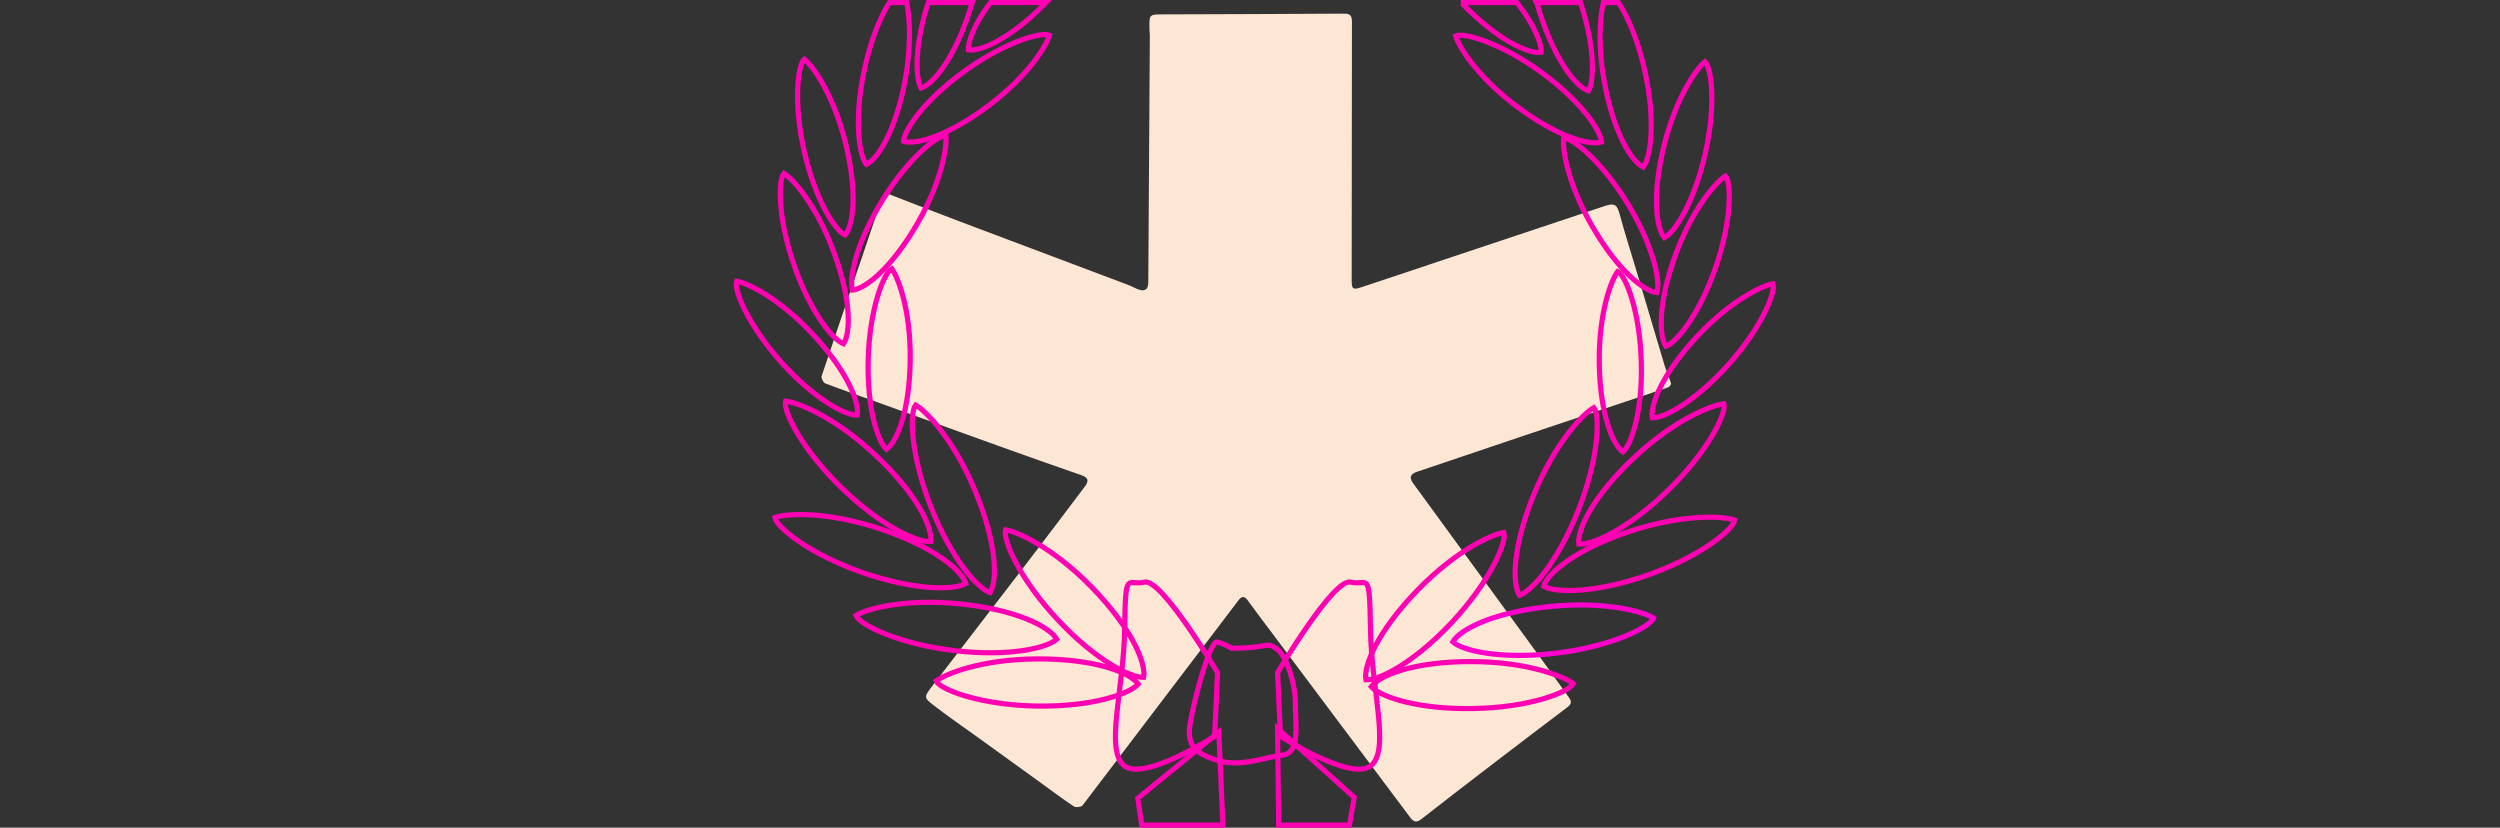 <?xml version="1.0" encoding="utf-8"?>
<!-- Generator: Adobe Illustrator 16.0.0, SVG Export Plug-In . SVG Version: 6.00 Build 0)  -->
<!DOCTYPE svg PUBLIC "-//W3C//DTD SVG 1.1//EN" "http://www.w3.org/Graphics/SVG/1.1/DTD/svg11.dtd">
<svg version="1.1" id="Ebene_1" xmlns:x="http://ns.adobe.com/Extensibility/1.0/" xmlns:i="http://ns.adobe.com/AdobeIllustrator/10.0/" xmlns:graph="http://ns.adobe.com/Graphs/1.0/"
	 xmlns="http://www.w3.org/2000/svg" xmlns:xlink="http://www.w3.org/1999/xlink" x="0px" y="0px" width="1468px" height="486px"
	 viewBox="0 0 1468 486" enable-background="new 0 0 1468 486" xml:space="preserve">
<rect x="0" y="0" width="1468" height="486" fill="#333333" stroke="none"/>
<path fill="#FCE7D5" d="M981.205,225.083c-1.113-3.627-2.738-7.096-3.83-10.728c-5.889-19.583-11.666-39.202-17.496-58.805
	c-2.891-9.719-6.034-19.371-8.638-29.166c-1.67-6.29-2.979-7.405-9.21-5.327c-47.259,15.753-94.512,31.526-141.76,47.317
	c-6.102,2.037-6.602,1.706-6.562-4.651l0.149-150.97c-0.003-3.563-1.024-4.777-4.688-4.752
	c-35.333,0.236-70.665,0.319-105.998,0.435c-8.532,0.027-8.298,0.006-8.218,8.583c0.01,1.25,0.238,2.5,0.238,3.751l-0.913,144.981
	c0.008,4.147-1.854,5.621-5.841,4.2c-2.024-0.723-3.908-1.898-5.929-2.636l-98.857-37.231
	c-13.649-5.268-27.346-10.426-40.959-15.787c-2.765-1.089-4.003-0.316-4.861,2.25c-3.837,11.446-7.709,22.878-11.605,34.303
	c-7.951,23.311-15.969,46.598-23.75,69.967c-0.375,1.123,0.918,3.833,2.028,4.259c9.841,3.79,19.823,7.207,29.747,10.776
	l71.265,25.688c16.501,5.918,33.008,11.828,49.589,17.519c4.649,1.596,3.961,3.949,1.758,6.868
	c-11.39,15.07-22.76,30.155-34.247,45.149c-18.385,23.993-36.875,47.904-55.277,71.886c-4.846,6.313-4.995,6.657,1.117,11.361
	c8.691,6.691,17.752,12.907,26.651,19.33c11.451,8.262,22.904,16.521,34.35,24.786c6.998,5.058,13.896,10.266,21.068,15.062
	c1.146,0.766,4.385,0.412,5.166-0.588l91.591-120.479c1.686-2.229,3.367-2.692,5.317,0.013c4.712,6.528,9.579,12.946,14.428,19.378
	l80.812,107.862c2.258,3.102,3.872,3.577,6.951,1.16c13.607-10.671,27.335-21.194,41.062-31.711
	c14.814-11.345,29.652-22.664,44.555-33.896c2.326-1.755,2.572-3.356,0.933-5.622c-5.226-7.218-10.375-14.491-15.587-21.718
	l-75.879-104.018c-2.489-3.343-1.882-5.483,2.135-6.838c22.068-7.429,44.107-14.946,66.184-22.354
	c27.134-9.104,54.299-18.117,81.42-27.263C980.359,227.179,981.387,225.673,981.205,225.083"/>
<g>
	<g>
		<rect x="430.798" y="-25.63" fill="none" width="612.044" height="537.136"/>
		<g>
			<g>
				<g>
					<defs>
						<rect id="SVGID_1_" x="430.798" y="-25.63" width="612.044" height="537.136"/>
					</defs>
					<clipPath id="SVGID_2_">
						<use xlink:href="#SVGID_1_"  overflow="visible"/>
					</clipPath>
					<path clip-path="url(#SVGID_2_)" fill="none" stroke="#FF00B3" stroke-width="3.038" d="M590.493,311.137
						c6.286,0.85,27.412,9.852,50.729,33.806c23.303,24.025,31.764,44.275,30.346,52.765c-7.575,0.374-28.179-9.956-50.491-33.837
						C598.698,339.993,588.717,316.902,590.493,311.137z"/>
				</g>
			</g>
		</g>
		<g>
			<g>
				<g>
					<defs>
						<rect id="SVGID_3_" x="430.798" y="-25.63" width="612.044" height="537.136"/>
					</defs>
					<clipPath id="SVGID_4_">
						<use xlink:href="#SVGID_3_"  overflow="visible"/>
					</clipPath>
					<path clip-path="url(#SVGID_4_)" fill="none" stroke="#FF00B3" stroke-width="3.038" d="M537.677,237.832
						c5.468,3.064,21.873,19.176,34.771,50.043c12.9,30.861,13.348,52.839,8.983,60.149c-7.223-2.404-22.6-19.529-34.634-49.937
						C534.767,267.674,533.883,242.49,537.677,237.832z"/>
				</g>
			</g>
		</g>
		<g>
			<g>
				<g>
					<defs>
						<rect id="SVGID_5_" x="430.798" y="-25.63" width="612.044" height="537.136"/>
					</defs>
					<clipPath id="SVGID_6_">
						<use xlink:href="#SVGID_5_"  overflow="visible"/>
					</clipPath>
					<path clip-path="url(#SVGID_6_)" fill="none" stroke="#FF00B3" stroke-width="3.038" d="M549.706,399.914
						c4.94-3.922,26.151-12.877,59.624-12.993c33.547-0.106,54.046,7.838,59.071,14.745c-4.988,5.713-26.704,13.403-59.457,12.937
						C576.203,414.054,552.553,405.215,549.706,399.914z"/>
				</g>
			</g>
		</g>
		<g>
			<g>
				<g>
					<defs>
						<rect id="SVGID_7_" x="430.798" y="-25.63" width="612.044" height="537.136"/>
					</defs>
					<clipPath id="SVGID_8_">
						<use xlink:href="#SVGID_7_"  overflow="visible"/>
					</clipPath>
					<path clip-path="url(#SVGID_8_)" fill="none" stroke="#FF00B3" stroke-width="3.038" d="M502.603,361.418
						c5.345-3.459,27.374-10.162,60.698-6.862c33.31,3.379,52.928,13.375,57.25,20.787c-5.605,5.145-28.061,10.524-60.505,6.65
						C527.517,378.115,504.959,366.878,502.603,361.418z"/>
				</g>
			</g>
		</g>
		<g>
			<g>
				<g>
					<defs>
						<rect id="SVGID_9_" x="430.798" y="-25.63" width="612.044" height="537.136"/>
					</defs>
					<clipPath id="SVGID_10_">
						<use xlink:href="#SVGID_9_"  overflow="visible"/>
					</clipPath>
					<path clip-path="url(#SVGID_10_)" fill="none" stroke="#FF00B3" stroke-width="3.038" d="M455.011,303.859
						c5.926-2.194,28.848-4.059,60.734,6.305c31.812,10.414,48.758,24.36,51.401,32.443c-6.515,3.907-29.592,4.328-60.496-6.338
						C475.681,325.516,456.037,309.737,455.011,303.859z"/>
				</g>
			</g>
		</g>
		<g>
			<g>
				<g>
					<defs>
						<rect id="SVGID_11_" x="430.798" y="-25.63" width="612.044" height="537.136"/>
					</defs>
					<clipPath id="SVGID_12_">
						<use xlink:href="#SVGID_11_"  overflow="visible"/>
					</clipPath>
					<path clip-path="url(#SVGID_12_)" fill="none" stroke="#FF00B3" stroke-width="3.038" d="M461.252,235.563
						c6.354,0.531,27.93,8.421,52.397,31.285c24.479,22.784,33.905,42.562,32.936,51.112c-7.569,0.772-28.694-8.54-52.229-31.33
						C470.887,263.917,459.783,241.368,461.252,235.563z"/>
				</g>
			</g>
		</g>
		<g>
			<g>
				<g>
					<defs>
						<rect id="SVGID_13_" x="430.798" y="-25.63" width="612.044" height="537.136"/>
					</defs>
					<clipPath id="SVGID_14_">
						<use xlink:href="#SVGID_13_"  overflow="visible"/>
					</clipPath>
					<path clip-path="url(#SVGID_14_)" fill="none" stroke="#FF00B3" stroke-width="3.038" d="M523.63,157.831
						c3.445,4.481,11.186,23.487,10.839,53.475c-0.33,29.915-7.675,48.104-13.938,52.54c-5.008-4.5-11.567-24.023-10.711-53.307
						C510.683,181.256,518.927,160.307,523.63,157.831z"/>
				</g>
			</g>
		</g>
		<g>
			<g>
				<g>
					<defs>
						<rect id="SVGID_15_" x="430.798" y="-25.63" width="612.044" height="537.136"/>
					</defs>
					<clipPath id="SVGID_16_">
						<use xlink:href="#SVGID_15_"  overflow="visible"/>
					</clipPath>
					<path clip-path="url(#SVGID_16_)" fill="none" stroke="#FF00B3" stroke-width="3.038" d="M432.54,165.1
						c5.518,0.793,24.254,9.196,44.635,31.059c20.376,21.871,27.604,40.156,26.188,47.636c-6.783,0.25-25.031-9.33-44.566-31.055
						C439.342,191.021,430.792,170.172,432.54,165.1z"/>
				</g>
			</g>
		</g>
		<g>
			<g>
				<g>
					<defs>
						<rect id="SVGID_17_" x="430.798" y="-25.63" width="612.044" height="537.136"/>
					</defs>
					<clipPath id="SVGID_18_">
						<use xlink:href="#SVGID_17_"  overflow="visible"/>
					</clipPath>
					<path clip-path="url(#SVGID_18_)" fill="none" stroke="#FF00B3" stroke-width="3.038" d="M460.358,101.792
						c4.845,2.979,18.833,17.941,29.187,46.011c10.372,27.991,10.008,47.671,5.792,54.078c-6.26-2.414-19.396-18.348-28.972-45.901
						C456.723,128.342,456.832,105.793,460.358,101.792z"/>
				</g>
			</g>
		</g>
		<g>
			<g>
				<g>
					<defs>
						<rect id="SVGID_19_" x="430.798" y="-25.63" width="612.044" height="537.136"/>
					</defs>
					<clipPath id="SVGID_20_">
						<use xlink:href="#SVGID_19_"  overflow="visible"/>
					</clipPath>
					<path clip-path="url(#SVGID_20_)" fill="none" stroke="#FF00B3" stroke-width="3.038" d="M555.425,79.621
						c0.772,5.551-1.903,25.983-16.852,51.854c-15.021,25.861-30.314,38.06-37.959,38.888c-2.107-6.475,1.779-26.711,16.911-51.762
						C532.644,93.624,550.058,79.397,555.425,79.621z"/>
				</g>
			</g>
		</g>
		<g>
			<g>
				<g>
					<defs>
						<rect id="SVGID_21_" x="430.798" y="-25.63" width="612.044" height="537.136"/>
					</defs>
					<clipPath id="SVGID_22_">
						<use xlink:href="#SVGID_21_"  overflow="visible"/>
					</clipPath>
					<path clip-path="url(#SVGID_22_)" fill="none" stroke="#FF00B3" stroke-width="3.038" d="M472.318,34.782
						c4.487,3.387,16.857,19.9,24.124,48.888c7.179,29.059,4.717,48.564-0.201,54.392c-6.023-3.078-17.344-20.298-23.904-48.779
						C465.775,60.797,468.39,38.325,472.318,34.782z"/>
				</g>
			</g>
		</g>
		<rect x="430.798" y="-25.63" fill="none" width="612.044" height="537.136"/>
		<g>
			<g>
				<g>
					<defs>
						<rect id="SVGID_23_" x="430.798" y="-25.63" width="612.044" height="537.136"/>
					</defs>
					<clipPath id="SVGID_24_">
						<use xlink:href="#SVGID_23_"  overflow="visible"/>
					</clipPath>
					<path clip-path="url(#SVGID_24_)" fill="none" stroke="#FF00B3" stroke-width="3.038" d="M616.175,20.711
						c-1.333,5.42-11.636,23.196-35.49,41.18c-23.853,17.979-42.768,23.281-50.135,21.107c0.531-6.796,11.895-23.853,35.536-41.007
						C589.725,24.839,611.33,18.543,616.175,20.711z"/>
				</g>
			</g>
		</g>
		<rect x="430.798" y="-25.63" fill="none" width="612.044" height="537.136"/>
		<rect x="430.798" y="-25.63" fill="none" width="612.044" height="537.136"/>
		<g>
			<g>
				<g>
					<defs>
						<rect id="SVGID_25_" x="430.798" y="-25.63" width="612.044" height="537.136"/>
					</defs>
					<clipPath id="SVGID_26_">
						<use xlink:href="#SVGID_25_"  overflow="visible"/>
					</clipPath>
					<path clip-path="url(#SVGID_26_)" fill="none" stroke="#FF00B3" stroke-width="3.038" d="M883.099,312.683
						c-6.216,0.831-27.428,9.852-50.668,33.79c-23.312,24.033-31.854,44.303-30.37,52.704c7.594,0.445,28.209-9.895,50.518-33.765
						C874.891,341.54,884.929,318.355,883.099,312.683z"/>
				</g>
			</g>
		</g>
		<g>
			<g>
				<g>
					<defs>
						<rect id="SVGID_27_" x="430.798" y="-25.63" width="612.044" height="537.136"/>
					</defs>
					<clipPath id="SVGID_28_">
						<use xlink:href="#SVGID_27_"  overflow="visible"/>
					</clipPath>
					<path clip-path="url(#SVGID_28_)" fill="none" stroke="#FF00B3" stroke-width="3.038" d="M935.932,239.349
						c-5.543,3.005-21.93,19.192-34.841,49.986c-12.801,30.935-13.319,52.928-8.872,60.231c7.206-2.405,22.574-19.536,34.592-50.024
						C938.845,269.201,939.637,243.943,935.932,239.349z"/>
				</g>
			</g>
		</g>
		<g>
			<g>
				<g>
					<defs>
						<rect id="SVGID_29_" x="430.798" y="-25.63" width="612.044" height="537.136"/>
					</defs>
					<clipPath id="SVGID_30_">
						<use xlink:href="#SVGID_29_"  overflow="visible"/>
					</clipPath>
					<path clip-path="url(#SVGID_30_)" fill="none" stroke="#FF00B3" stroke-width="3.038" d="M923.867,401.465
						c-4.95-3.923-26.156-12.873-59.624-12.988c-33.472-0.116-53.966,7.823-59.065,14.741c4.981,5.712,26.774,13.397,59.521,12.847
						C897.367,415.607,921.002,406.694,923.867,401.465z"/>
				</g>
			</g>
		</g>
		<g>
			<g>
				<g>
					<defs>
						<rect id="SVGID_31_" x="430.798" y="-25.63" width="612.044" height="537.136"/>
					</defs>
					<clipPath id="SVGID_32_">
						<use xlink:href="#SVGID_31_"  overflow="visible"/>
					</clipPath>
					<path clip-path="url(#SVGID_32_)" fill="none" stroke="#FF00CC" stroke-width="3.038" d="M970.984,362.896
						c-5.335-3.388-27.297-10.098-60.704-6.779c-33.32,3.376-52.872,13.354-57.19,20.768c5.535,5.156,27.998,10.539,60.531,6.654
						C946.079,379.67,968.724,368.421,970.984,362.896z"/>
				</g>
			</g>
		</g>
		<g>
			<g>
				<g>
					<defs>
						<rect id="SVGID_33_" x="430.798" y="-25.63" width="612.044" height="537.136"/>
					</defs>
					<clipPath id="SVGID_34_">
						<use xlink:href="#SVGID_33_"  overflow="visible"/>
					</clipPath>
					<path clip-path="url(#SVGID_34_)" fill="none" stroke="#FF00B3" stroke-width="3.038" d="M1018.641,305.407
						c-5.933-2.199-28.919-4.054-60.742,6.302c-31.88,10.457-48.838,24.426-51.471,32.525c6.59,3.896,29.6,4.338,60.58-6.359
						C997.889,327.109,1017.534,311.303,1018.641,305.407z"/>
				</g>
			</g>
		</g>
		<g>
			<g>
				<g>
					<defs>
						<rect id="SVGID_35_" x="430.798" y="-25.63" width="612.044" height="537.136"/>
					</defs>
					<clipPath id="SVGID_36_">
						<use xlink:href="#SVGID_35_"  overflow="visible"/>
					</clipPath>
					<path clip-path="url(#SVGID_36_)" fill="none" stroke="#FF00B3" stroke-width="3.038" d="M1012.308,237.12
						c-6.275,0.518-27.929,8.421-52.321,31.192c-24.456,22.859-33.958,42.646-32.924,51.191c7.572,0.76,28.688-8.547,52.151-31.327
						C1002.677,265.477,1013.849,242.912,1012.308,237.12z"/>
				</g>
			</g>
		</g>
		<g>
			<g>
				<g>
					<defs>
						<rect id="SVGID_37_" x="430.798" y="-25.63" width="612.044" height="537.136"/>
					</defs>
					<clipPath id="SVGID_38_">
						<use xlink:href="#SVGID_37_"  overflow="visible"/>
					</clipPath>
					<path clip-path="url(#SVGID_38_)" fill="none" stroke="#FF00B3" stroke-width="3.038" d="M949.946,159.406
						c-3.475,4.405-11.19,23.485-10.861,53.393c0.336,29.985,7.764,48.149,13.95,52.594c5.001-4.572,11.638-24.103,10.715-53.292
						C962.889,182.827,954.724,161.875,949.946,159.406z"/>
				</g>
			</g>
		</g>
		<g>
			<g>
				<g>
					<defs>
						<rect id="SVGID_39_" x="430.798" y="-25.63" width="612.044" height="537.136"/>
					</defs>
					<clipPath id="SVGID_40_">
						<use xlink:href="#SVGID_39_"  overflow="visible"/>
					</clipPath>
					<path clip-path="url(#SVGID_40_)" fill="none" stroke="#FF00B3" stroke-width="3.038" d="M1041.117,166.653
						c-5.599,0.812-24.34,9.203-44.723,31.071c-20.305,21.854-27.529,40.132-26.111,47.608c6.785,0.258,24.953-9.309,44.495-31.035
						C1034.314,192.563,1042.786,171.73,1041.117,166.653z"/>
				</g>
			</g>
		</g>
		<g>
			<g>
				<g>
					<defs>
						<rect id="SVGID_41_" x="430.798" y="-25.63" width="612.044" height="537.136"/>
					</defs>
					<clipPath id="SVGID_42_">
						<use xlink:href="#SVGID_41_"  overflow="visible"/>
					</clipPath>
					<path clip-path="url(#SVGID_42_)" fill="none" stroke="#FF00B3" stroke-width="3.038" d="M1013.206,103.34
						c-4.784,2.885-18.831,17.943-29.195,45.934c-10.354,28.071-9.996,47.755-5.791,54.078c6.339-2.424,19.405-18.269,29.062-45.833
						C1016.925,129.879,1016.735,107.34,1013.206,103.34z"/>
				</g>
			</g>
		</g>
		<g>
			<g>
				<g>
					<defs>
						<rect id="SVGID_43_" x="430.798" y="-25.63" width="612.044" height="537.136"/>
					</defs>
					<clipPath id="SVGID_44_">
						<use xlink:href="#SVGID_43_"  overflow="visible"/>
					</clipPath>
					<path clip-path="url(#SVGID_44_)" fill="none" stroke="#FF00B3" stroke-width="3.038" d="M918.205,81.078
						c-0.842,5.644,1.829,26.075,16.855,51.929c14.963,25.877,30.334,38.063,37.878,38.832c2.139-6.401-1.782-26.711-16.814-51.707
						C940.994,95.153,923.498,80.94,918.205,81.078z"/>
				</g>
			</g>
		</g>
		<g>
			<g>
				<g>
					<defs>
						<rect id="SVGID_45_" x="430.798" y="-25.63" width="612.044" height="537.136"/>
					</defs>
					<clipPath id="SVGID_46_">
						<use xlink:href="#SVGID_45_"  overflow="visible"/>
					</clipPath>
					<path clip-path="url(#SVGID_46_)" fill="none" stroke="#FF00B3" stroke-width="3.038" d="M1001.179,36.267
						c-4.469,3.459-16.734,19.958-23.979,48.952c-7.232,29.066-4.71,48.56,0.121,54.402c6.012-3.086,17.306-20.293,23.854-48.782
						C1007.777,62.266,1005.115,39.885,1001.179,36.267z"/>
				</g>
			</g>
		</g>
		<rect x="430.798" y="-25.63" fill="none" width="612.044" height="537.136"/>
		<g>
			<g>
				<g>
					<defs>
						<rect id="SVGID_47_" x="430.798" y="-25.63" width="612.044" height="537.136"/>
					</defs>
					<clipPath id="SVGID_48_">
						<use xlink:href="#SVGID_47_"  overflow="visible"/>
					</clipPath>
					<path clip-path="url(#SVGID_48_)" fill="none" stroke="#FF00B3" stroke-width="3.038" d="M854.793,21.092
						c1.411,5.409,11.707,23.183,35.558,41.167c23.854,17.99,42.706,23.308,50.067,21.131c-0.532-6.798-11.898-23.856-35.466-41.027
						C881.312,25.205,859.637,18.922,854.793,21.092z"/>
				</g>
			</g>
		</g>
		<rect x="430.798" y="-25.63" fill="none" width="612.044" height="537.136"/>
		<rect x="430.798" y="-25.63" fill="none" width="612.044" height="537.136"/>
		<rect x="430.798" y="-25.63" fill="none" width="612.044" height="537.136"/>
		<rect x="430.798" y="-25.63" fill="none" width="612.044" height="537.136"/>
		<g>
			<g>
				<g>
					<defs>
						<rect id="SVGID_49_" x="430.798" y="-25.63" width="612.044" height="537.136"/>
					</defs>
					<clipPath id="SVGID_50_">
						<use xlink:href="#SVGID_49_"  overflow="visible"/>
					</clipPath>
					<path clip-path="url(#SVGID_50_)" fill="none" stroke="#FF00B3" stroke-width="3.038" d="M750.189,395.034
						c0,0,32.857-55.732,42.921-53.214c10.07,2.521,11.087-8.477,11.62,27.52c0.532,36.005,11.897,71.637,0,80.491
						c-11.896,8.858-52.825-17.472-52.825-17.472L750.189,395.034z"/>
				</g>
			</g>
		</g>
		<g>
			<g>
				<g>
					<defs>
						<rect id="SVGID_51_" x="430.798" y="-25.63" width="612.044" height="537.136"/>
					</defs>
					<clipPath id="SVGID_52_">
						<use xlink:href="#SVGID_51_"  overflow="visible"/>
					</clipPath>
					<path clip-path="url(#SVGID_52_)" fill="none" stroke="#FF00B3" stroke-width="3.038" d="M723.311,380.621
						c21.967,0,19.707-3.956,25.905,0c6.196,3.957,11.431,20.569,11.431,32.572c0,11.996,2.813,29.082-7.318,30.148
						c-10.137,1.068-24.216,7.285-37.735,3.33c-13.516-3.959-18.585-8.768-16.894-20.777c1.688-12.01,11.657-50.356,16.163-48.943
						C719.364,378.357,723.311,380.621,723.311,380.621z"/>
				</g>
			</g>
		</g>
		<g>
			<g>
				<g>
					<defs>
						<rect id="SVGID_53_" x="430.798" y="-25.63" width="612.044" height="537.136"/>
					</defs>
					<clipPath id="SVGID_54_">
						<use xlink:href="#SVGID_53_"  overflow="visible"/>
					</clipPath>
					<path clip-path="url(#SVGID_54_)" fill="none" stroke="#FF00B3" stroke-width="3.038" d="M714.935,395.034
						c0,0-32.854-55.732-42.922-53.214c-10.068,2.521-11.086-8.475-11.619,27.52c-0.531,36.003-11.896,71.634,0,80.489
						c11.897,8.857,52.83-17.472,52.83-17.472L714.935,395.034z"/>
				</g>
			</g>
		</g>
	</g>
	<path fill="none" stroke="#FF00B3" stroke-width="3" d="M857.771,1.5c0.282,0,0.562,0.346,0.851,0.643
		c20.85,21.44,38.787,29.646,46.324,28.604c0.413-4.865-3.975-16.247-14.194-29.247H857.771z"/>
	<path fill="none" stroke="#FF00B3" stroke-width="3" d="M902.3,1.5c0.539,1,1.109,3.651,1.755,5.671
		c9.109,28.453,21.46,43.843,28.729,46.226c3.376-5.672,3.932-25.897-4.702-51.897H902.3z"/>
	<path fill="none" stroke="#FF00B3" stroke-width="3" d="M950.347,1.5h-8.861c-2.033,9-3.342,25.632,0.72,47.349
		c5.496,29.412,15.81,45.979,22.747,49.283c4.167-5.388,7.297-25.605,1.371-54.239C962.385,24.605,955.777,9.5,950.347,1.5z"/>
	<path fill="none" stroke="#FF00B3" stroke-width="3" d="M522.302,1.5c-5.231,8-11.289,22.624-15.048,40.784
		c-5.863,28.72-2.722,48.922,1.44,54.307c6.87-3.316,17.25-19.807,22.754-49.216C535.234,26.81,534.25,10.5,532.434,1.5H522.302z"/>
	<path fill="none" stroke="#FF00B3" stroke-width="3" d="M581.655,1.5c-9.365,12-13.378,23.142-13.035,27.808
		c7.537,1.039,25.104-6.808,45.654-27.808H581.655z"/>
	<path fill="none" stroke="#FF00B3" stroke-width="3" d="M545.07,1.5c-8.189,25-7.58,44.659-4.198,50.234
		c7.193-2.398,19.606-17.454,28.715-45.982c0.474-1.482,0.914-3.252,1.329-4.252H545.07z"/>
	<polygon fill="none" stroke="#FF00B3" stroke-width="3" points="718.122,484.5 715.699,429.909 668.092,468.756 670.438,484.5 	"/>
	<polygon fill="none" stroke="#FF00B3" stroke-width="3" points="792.408,484.5 795.189,468.242 750.189,427.719 750.828,484.5 	"/>
</g>
</svg>
